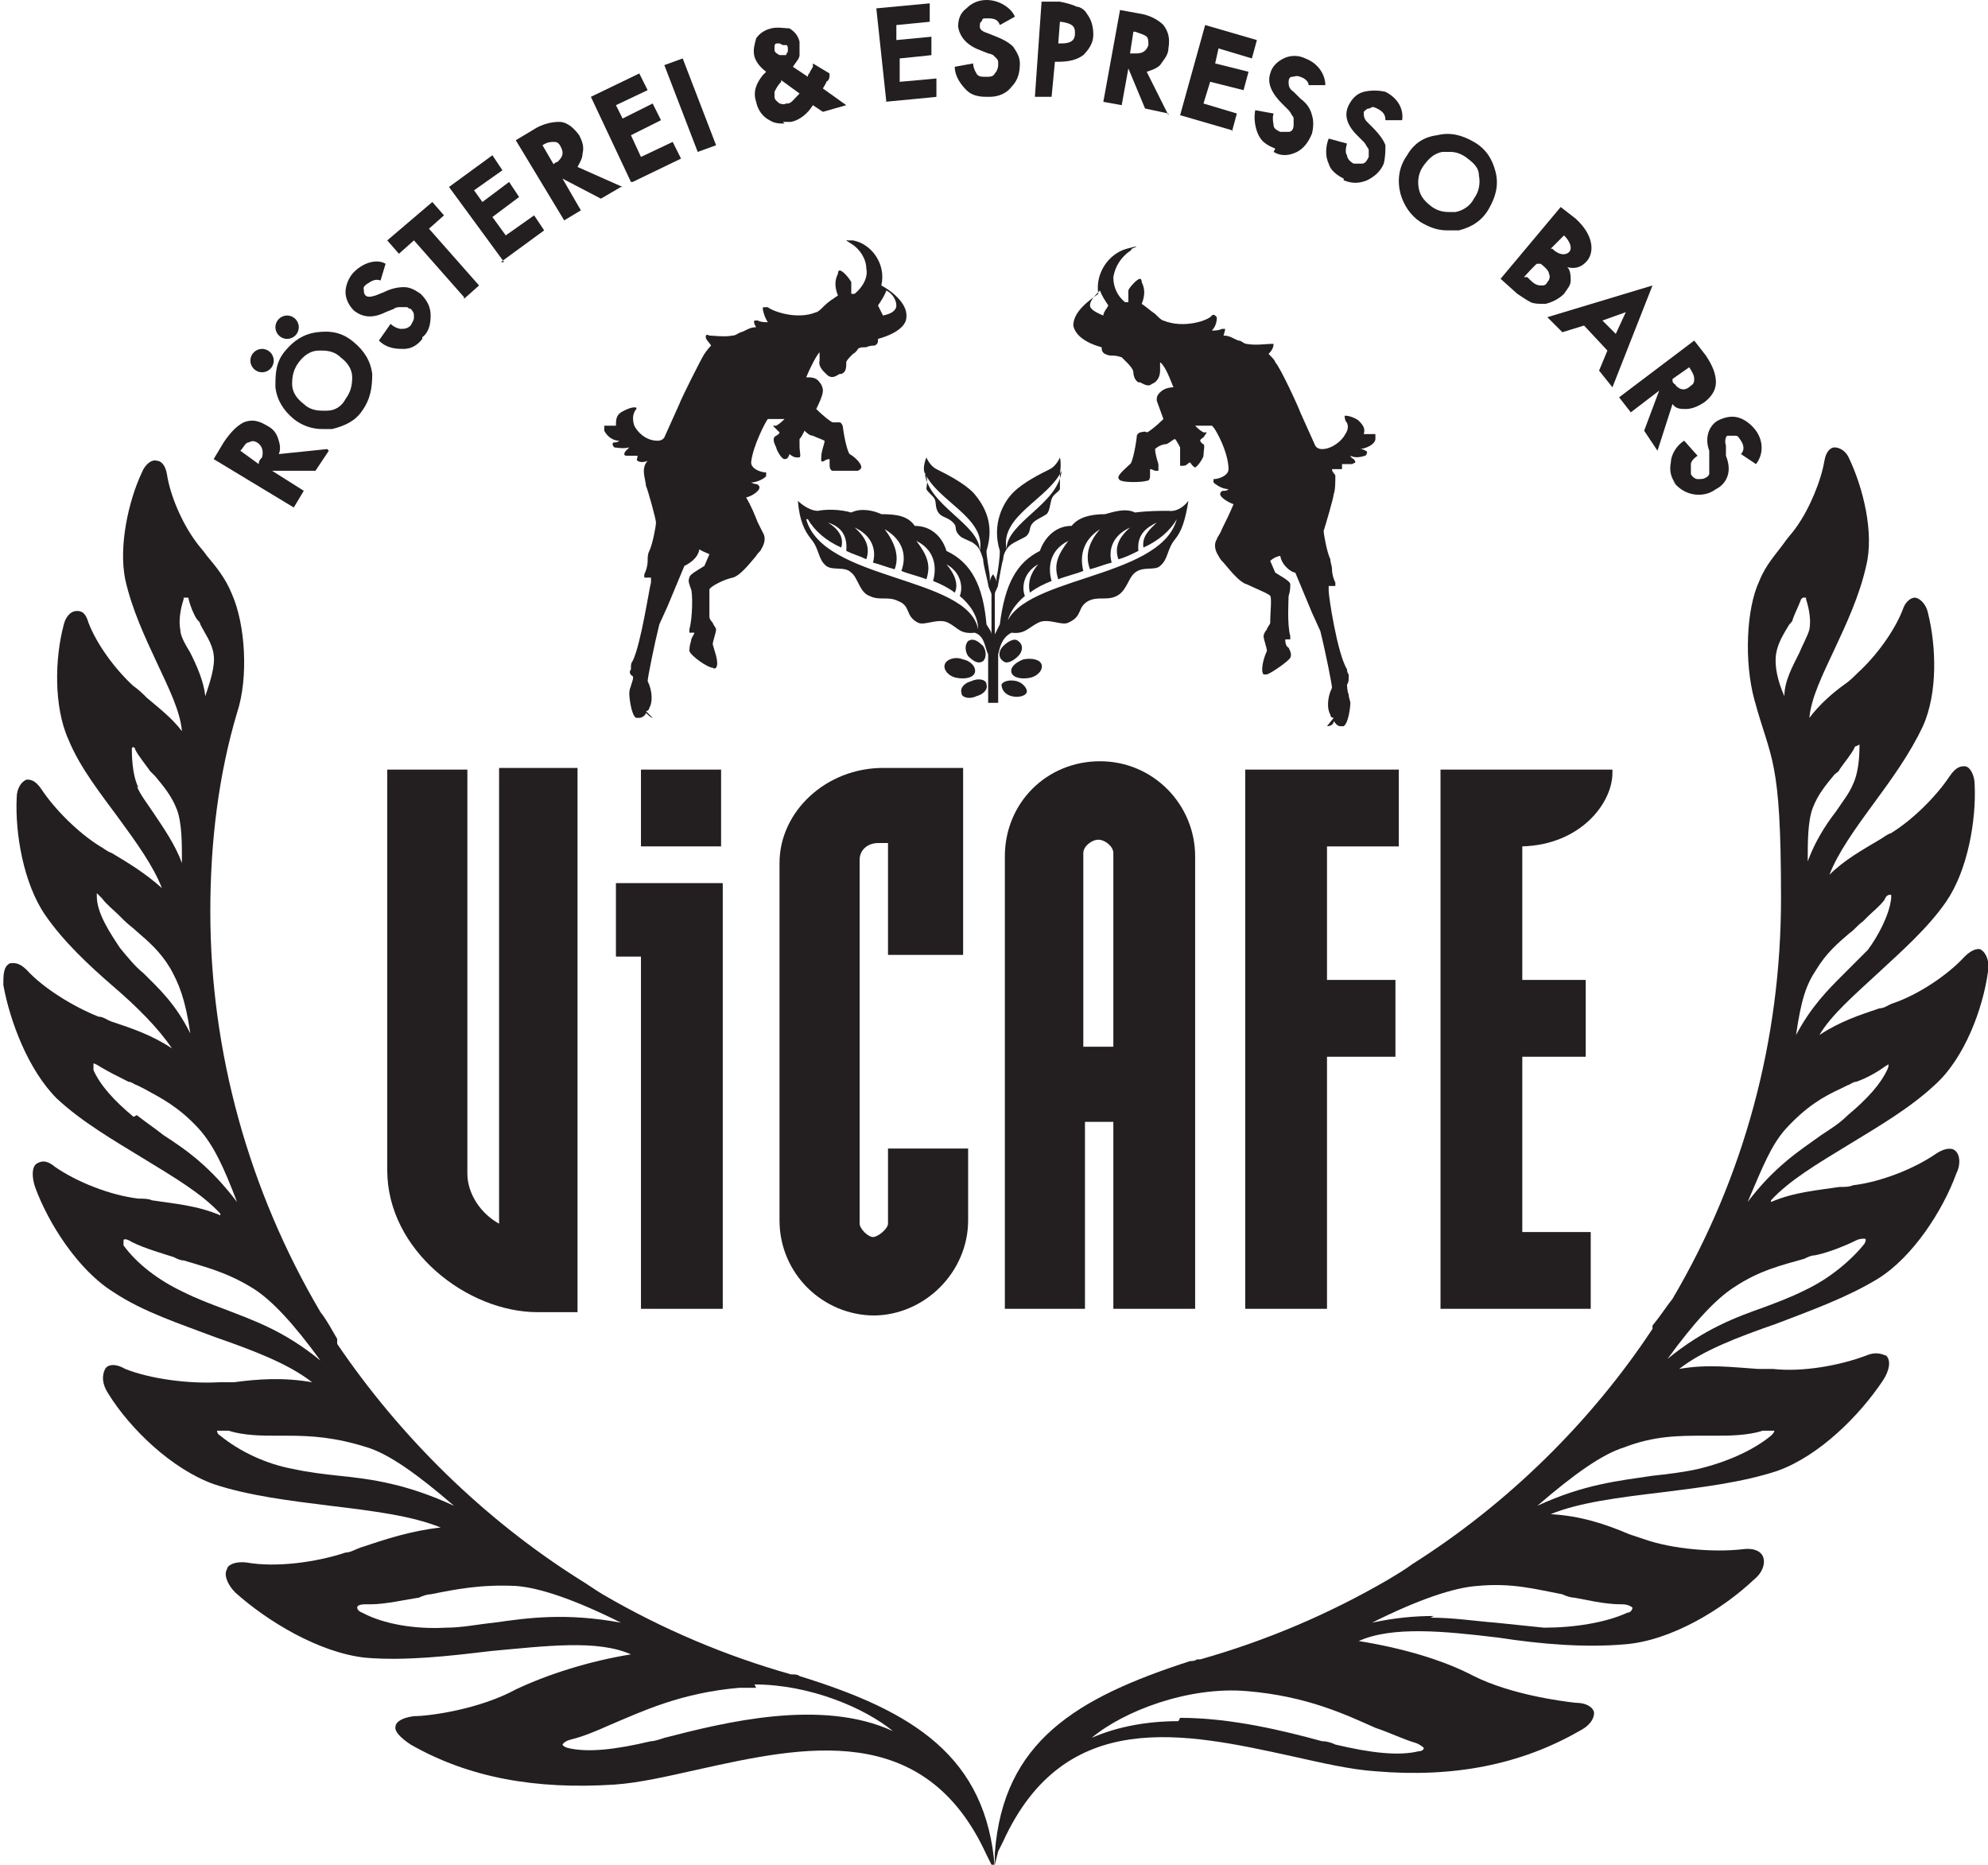 <?xml version="1.0" encoding="UTF-8"?>
<svg id="Layer_1" xmlns="http://www.w3.org/2000/svg" version="1.1" viewBox="0 0 119.1 111.7">
  <!-- Generator: Adobe Illustrator 29.8.2, SVG Export Plug-In . SVG Version: 2.1.1 Build 3)  -->
  <defs>
    <style>
      .st0 {
        fill: #231f20;
      }
    </style>
  </defs>
  <path class="st0" d="M39.1,43c-.1,0-.3-.2-.4-.3,0,.1-.2.3-.4.3,0,0-.1,0-.2,0-.3-.2-.4-1.3-.4-1.4,0-.1,0-.3.1-.5,0-.1.2-.5.1-.6-.2-.1-.2-.3-.1-.4,0,0,0-.1,0-.2,0,0,0-.2.1-.3.5-1,1-4.4,1.1-4.7,0-.1,0-.3,0-.3,0,0-.1,0-.2,0,0,0-.1,0-.2,0h0c0,0,0-.2,0-.2.1-.2.2-.5.2-.8,0-.2,0-.4.1-.6.2-.4.4-1.5.4-1.7,0-.2-.5-2-.6-2.2,0-.2-.2-.8-.1-1.1,0-.1.1-.3.2-.4,0,0,0,0,0,0-.2.1-.5.1-.6,0-.1,0,0-.2,0-.3-.2,0-.5,0-.6,0-.1,0-.2,0-.2-.1,0,0,0-.1.1-.2,0,0,.1-.1.2-.2-.4.1-.8,0-.9,0,0,0-.1-.1-.1-.2,0,0,0-.1.1-.1.1,0,.2,0,.3-.1-.5,0-.8-.4-.9-.6,0-.1,0-.3,0-.3,0,0,.1,0,.2,0,.2,0,.4,0,.5,0,0-.3,0-.6.3-.8,0,0,.5-.3.8-.3s0,.2,0,.3c-.1.2-.1.5,0,.8.2.4.7.9,1.4.9,0,0,0,0,0,0,.3,0,.4-.2.4-.2l.9-2c.1-.3,1.3-2.7,1.5-3,0,0,.2-.3.4-.5-.1-.2-.4-.4-.3-.6,0,0,0-.1.2,0,.2,0,.9.1,1.4,0,.2,0,.4-.2.5-.2.3-.1.5-.3.9-.3-.2-.3-.1-.4-.1-.4,0,0,.1,0,.2,0,.2.1.4.1.6.1-.2-.3-.3-.7-.3-.8,0-.1,0-.1.1-.1,0,0,.1,0,.2,0,.2.2,1.7.8,2.9.3.1,0,.3-.2.5-.4.2-.2.5-.4.8-.6-.2-.5-.2-.9,0-1.3,0,0,0-.2.1-.2,0,0,0,0,0,0,.2,0,.6.5.7.7,0,.1,0,.3,0,.4,0,.1,0,.3,0,.3,0,0,0,0,.2,0,.6-.5.8-1.1.7-1.5,0-.6-.4-1.2-.9-1.5s-.2-.2-.2-.2.1,0,.3,0c1.1.2,2,1.4,1.7,2.7.4.2,1.6,1,1.5,1.9,0,.5-.6,1-1.7,1.3,0,0,0,0,0,0,0,.2,0,.3-.2.4-.1,0-.3,0-.5.1-.2,0-.4,0-.5.1,0,0-.1.2-.3.3-.2.2-.4.4-.4.5h0c0,.3,0,.6-.3.7,0,0,0,0-.1,0-.2.1-.4.3-.7.1h0c-.2-.2-.6-.5-.5-.9,0-.2,0-.4,0-.5-.2.2-.6,1-.8,1.5.3,0,.6,0,.8.3.1.1.2.3.2.5,0,.3-.3.9-.4,1.1.4.4.9.8,1,.8.1,0,.3,0,.4,0,.1,0,.2.2.2.3.1.8.3,1.5.4,1.6.2.1.7.5.7.8,0,0,0,.1-.2.2-.3,0-1.2,0-1.5,0-.2,0-.2-.3-.2-.4,0-.2,0-.3,0-.3,0,0-.2,0-.3.1,0,0-.2.1-.2,0,0,0,0-.2,0-.2h0c0-.4.2-.8.2-1-.2-.1-.5-.2-.7-.3-.2,0-.4-.2-.5-.3-.1.2-.2.4-.3.5,0,0,0,.3,0,.4,0,.4.1.6,0,.7h0s-.1,0-.2,0c-.1,0-.3-.1-.4-.2-.1.3-.2.3-.3.3-.2,0-.5-.6-.5-.7-.2-.4-.2-.6,0-.7,0,0,0,0,0,0,0,0,.2-.1.2-.2,0,0-.1-.1-.2-.2l-.2-.2h.2c.2-.1.4-.3.5-.4,0,0-.1,0-.2,0-.2,0-.7,0-.8,0-.1.1-.9,1.6-1,2.6,0,.4.6.6.9.6h0s0,0,0,0c0,0,0,0,0,.2,0,.1-.5.4-.9.4,0,0,.2.1.3.1.1,0,.2.1.2.2,0,.2-.4.5-.8.6.3.5.5,1,.7,1.5.1.2.2.4.3.6.2.3.1.7-.1,1,0,.1-.2.2-.3.4-.5.6-1,1.2-1.4,1.3-.5.1-1.3.5-1.4.7,0,.1,0,1.1,0,1.4,0,0,0,.2,0,.2,0,.1,0,.2.2.4,0,.1.2.3.2.4,0,.2-.2.7-.2.9.1.4.4,1.1.2,1.4,0,0-.1.1-.2,0-.3,0-1.3-.7-1.4-1,0-.1,0-.3.1-.6,0-.2.2-.4.2-.5,0,0,0,0,0,0-.1,0-.2,0-.3,0,0,0,0-.1,0-.2.2-.7.2-2.2.1-2.4-.1-.3-.2-.5-.1-.7,0-.2.6-.5.9-.7l.3-.7c-.2-.1-.5-.2-.6-.3-.1.6-.7.9-.9,1l-1,2.4-.5,1.1c-.3,1.2-.7,3.2-.7,3.4.3.6.3,1.3.1,1.6,0,.1-.1.2-.2.2,0,0,0,0,0,0ZM48.2,27.5h0ZM52.6,18.3c.1.2.2.4.3.6.5-.1.8-.3.8-.6,0-.3-.2-.7-.6-.9-.1.3-.3.6-.5.9Z"/>
  <path class="st0" d="M79.9,43c0,0-.2,0-.2-.2-.2-.3-.2-1,.1-1.6,0-.2-.4-2.2-.7-3.4l-.5-1.1-1-2.4c-.2,0-.8-.4-.9-1-.1,0-.4.1-.6.3l.3.7c.3.2.9.5.9.7,0,.2,0,.4-.1.7,0,.2-.1,1.7.1,2.4,0,.1,0,.2,0,.2,0,0-.2,0-.3,0,0,0,0,0,0,0,0,.1,0,.4.2.5.1.2.2.4.1.6-.1.2-1.1.9-1.4,1-.1,0-.2,0-.2,0-.2-.2,0-1,.2-1.4,0-.2-.2-.7-.2-.9,0-.1.1-.3.2-.4,0-.1.2-.3.2-.4,0,0,0-.1,0-.2,0-.3.1-1.3,0-1.4,0-.1-1-.5-1.4-.7-.4-.1-.9-.7-1.4-1.3-.1-.1-.2-.2-.3-.4-.2-.3-.3-.7-.1-1,0-.1.2-.3.3-.6.2-.4.5-1,.7-1.5-.3-.1-.8-.4-.8-.6,0,0,0-.2.2-.2.1,0,.2,0,.3-.1-.4,0-.8-.3-.9-.4,0,0,0-.1,0-.2h0c0,0,0,0,0,0,.3,0,.9-.2.9-.6,0-1-.8-2.5-1-2.6,0,0-.5,0-.8,0,0,0-.1,0-.2,0,.1.1.3.3.5.4h.2c0,0-.2.3-.2.3,0,0-.2.1-.2.2,0,0,.1.2.2.2,0,0,0,0,0,0,.1.1,0,.4,0,.7,0,.1-.3.6-.5.7,0,0-.1,0-.3-.3-.1,0-.2.2-.4.2,0,0-.1,0-.2,0h0c0-.1,0-.3,0-.7,0-.2,0-.4,0-.4,0,0-.2-.4-.3-.5-.1,0-.3.2-.5.3-.2,0-.5.1-.7.3,0,.2.1.6.2.9h0c0,.2,0,.3,0,.4,0,0-.2,0-.2,0,0,0-.2-.1-.3-.1,0,0,0,0,0,.3,0,.2,0,.4-.2.4-.3.1-1.3.1-1.5,0-.1,0-.2-.1-.2-.2,0-.2.5-.6.7-.8.1,0,.3-.8.4-1.6,0-.1,0-.2.2-.3.1,0,.3-.1.4,0,.1,0,.6-.4,1-.8-.1-.3-.3-.8-.4-1.1,0-.2,0-.3.2-.5.2-.2.5-.3.8-.3-.2-.5-.5-1.3-.8-1.5,0,.1,0,.3,0,.5,0,.4-.2.7-.5.8h0c-.2.2-.5,0-.7-.1,0,0,0,0-.1,0-.2-.1-.3-.4-.3-.6h0c0-.2-.3-.5-.4-.6-.1-.1-.2-.2-.3-.3,0,0-.3-.1-.5-.1-.2,0-.3,0-.5-.1-.2-.1-.2-.3-.2-.4,0,0,0,0,0,0-1.1-.3-1.6-.8-1.7-1.3,0-.9,1.1-1.6,1.5-1.9-.2-1.2.6-2.4,1.7-2.7s.3,0,.3,0,0,.1-.2.2c-.5.4-.8.9-.9,1.5,0,.4.1,1,.7,1.5.2,0,.2,0,.2,0,0,0,0-.2,0-.3,0-.1,0-.3,0-.4,0-.1.5-.7.7-.7s0,0,0,0c0,0,.1,0,.1.2.2.4.2.8,0,1.3.3.2.5.4.8.6.2.2.4.4.5.4,1.2.5,2.7,0,2.9-.3,0,0,.1-.1.2,0,0,0,0,0,.1.1,0,.1,0,.5-.3.8.2,0,.4,0,.6-.1.1,0,.2,0,.2,0,0,0,0,.1-.1.4.4,0,.6.2.9.3.2,0,.3.2.5.2.5.1,1.2,0,1.4,0,.1,0,.2,0,.2,0,0,.2-.1.4-.3.6.2.2.4.4.4.5.3.3,1.4,2.7,1.5,3l.9,2s.1.2.4.2,0,0,0,0c.6,0,1.2-.5,1.4-.9.2-.3.2-.6,0-.8,0-.1-.1-.3,0-.3.3,0,.7.2.8.3.3.3.4.5.3.8.1,0,.3,0,.5,0,0,0,.2,0,.2,0,0,0,0,.2,0,.3,0,.2-.3.5-.9.6,0,0,.2,0,.3.1,0,0,.1,0,.1.1,0,0,0,.1-.1.2-.1,0-.5.2-.9,0,0,0,0,.1.2.2,0,0,.1.1.1.2,0,0,0,0-.2.1-.1,0-.3,0-.6,0,0,0,0,.2,0,.3-.1,0-.4,0-.6,0,0,0,0,0,0,0,0,.2.2.3.2.4,0,.3,0,.9-.1,1.1,0,.2-.5,1.9-.6,2.2,0,.2.2,1.3.4,1.7,0,.2.1.4.1.6,0,.3.1.6.2.8h0c0,0,0,.2,0,.2,0,0-.1,0-.2,0,0,0-.1,0-.2,0,0,0,0,.2,0,.3,0,.3.5,3.7,1.1,4.7,0,0,0,.2.1.3,0,0,0,.1,0,.2,0,.1,0,.3-.1.4,0,0,0,.4.1.6,0,.2.1.4.1.5,0,.2-.1,1.2-.4,1.4,0,0-.1,0-.2,0-.2,0-.3-.2-.4-.3,0,.2-.2.3-.4.3s0,0,0,0ZM70.9,27.5h0ZM65.9,17.4c-.3.3-.6.6-.6.9,0,.2.3.4.8.6,0-.2.2-.4.3-.6-.2-.3-.4-.6-.5-.9Z"/>
  <g>
    <path class="st0" d="M34.6,78.6h-2.4c-4.2,0-9-3.7-9-8.5v-24h4.8v24.2c0,1.2.8,2.4,1.9,3v-27.3h4.7v32.5Z"/>
    <path class="st0" d="M43.2,78.4h-4.8v-21.1h-1.5v-4.4h6.4v25.5ZM43.2,50.7h-4.8v-4.6h4.8v4.6Z"/>
    <path class="st0" d="M52.4,78.8c-3.1,0-5.7-2.5-5.7-5.7v-21.4c0-3.1,2.8-5.7,6.2-5.7h4.8v11.2h-4.5v-6.7h-.6c-.6,0-1.1.4-1.1,1v21.8c0,.3.5.8.8.8s.9-.5.9-.8v-4.5h4.8v4.3c0,3.1-2.6,5.7-5.7,5.7Z"/>
    <path class="st0" d="M71.5,78.4h-4.8v-11.2h-1.7v11.2h-4.8v-27.1c0-3.2,2.5-5.7,5.7-5.7s5.7,2.6,5.7,5.7v27.1ZM64.9,62.7h1.8v-11.6c0-.4-.5-.8-.9-.8s-.9.4-.9.8v11.6Z"/>
    <path class="st0" d="M79.4,78.4h-4.8v-32.3h9.2v4.6h-4.3v8h4.1v4.6h-4.1v15.1Z"/>
    <path class="st0" d="M95.3,78.4h-9v-32.3h10.3v.2c0,1.8-1.9,4.3-5.4,4.4v8h3.8v4.6h-3.8v10.5h4.1v4.6Z"/>
  </g>
  <g>
    <path class="st0" d="M59.4,111.7l-.3-.6c-3.7-8.1-11-6.5-17.3-5.1-1.8.4-3.5.8-5,.9-4.7.3-8.7-.4-12.2-2.4-.6-.4-1-.8-.9-1.1,0-.2.3-.5,1.1-.6.9,0,3.9-.4,6.1-1.6,1.9-.9,4.4-1.7,6.9-2.1-2-.9-5.1-.5-8.4-.2-2.5.3-5.1.6-7.5.4-2.8-.3-5.9-2.2-7.8-3.9-.5-.5-.7-1.1-.5-1.4,0-.2.4-.5,1.2-.4,1.7.3,4.1,0,5.9-.6.3,0,.6-.2.9-.3,1.5-.5,3-1,4.8-1.2-1.7-.7-4.1-1-6.6-1.3-2.4-.3-4.9-.6-7-1.3-2.5-.9-5-3.3-6.3-5.4-.4-.6-.4-1.1-.2-1.5.1-.2.5-.4,1.2,0,1.5.6,3.8.9,5.6.8.3,0,.6,0,.9,0,1.5-.2,3-.3,4.7,0-1.4-1.1-3.5-1.9-5.8-2.7-2.1-.8-4.3-1.5-6.1-2.7-2.1-1.3-3.9-4.1-4.7-6.3-.2-.6-.2-1.2.1-1.4.2-.1.5-.3,1.1.2,1.3.9,3.3,1.7,5,1.9.3,0,.6,0,.8.1,1.3.2,2.7.3,4.1.9,0,0,0,0,0-.1-1.1-1.2-2.8-2.2-4.6-3.3-1.8-1.1-3.7-2.2-5.2-3.6-1.7-1.7-2.8-4.6-3.2-6.8,0-.6,0-1.1.4-1.3.2,0,.5-.1,1,.4,1,1.1,2.8,2.2,4.3,2.8.3,0,.5.2.8.3,1.2.4,2.4.8,3.6,1.6,0,0,0,0,0,0-.8-1.2-2.1-2.5-3.5-3.7-1.5-1.3-3-2.7-4.1-4.3-1.3-1.9-1.8-4.9-1.7-7,0-.6.3-1,.6-1.1.2,0,.5,0,.9.6.8,1.2,2.2,2.6,3.5,3.4.2.1.4.3.7.4,1,.6,2,1.2,3,2.1h0c-.5-1.3-1.5-2.7-2.6-4.2-1.1-1.5-2.3-3-3-4.7-.9-2-.8-4.9-.3-6.8.1-.5.4-.9.8-.9.2,0,.5,0,.7.7.5,1.3,1.6,2.8,2.7,3.8.3.2.6.5.8.7.7.6,1.5,1.2,2.1,2-.1-1.2-.8-2.6-1.5-4.1-.7-1.5-1.5-3.2-1.9-5-.4-2,.2-4.7,1-6.4.2-.5.6-.8.9-.7.2,0,.5.2.6.8.2,1.3.9,2.9,1.7,4,.2.3.5.6.7.9.5.6,1.1,1.3,1.5,2.3.8,1.8,1,5,.3,7.1-1.1,3.7-1.6,7.7-1.6,11.9,0,8.4,2.3,16.7,6.6,24,.4.5.7,1.1,1,1.6v.3c3.8,5.6,8.8,10.5,14.5,14.1.5.3.9.6,1.4.9,3.6,2.1,7.4,3.7,11.3,4.8h.1s0,0,0,0h0c.1,0,.3,0,.4.1h0c6.8,2.1,11.2,4.8,11.7,11.5v.7ZM45.3,101.1c-.3,0-.7,0-1,0-3.5.3-5.8,1.4-7.7,2.2-.9.4-1.6.7-2.4.9-.4.1-.5.3-.5.3,0,0,0,.1.3.2,1.2.3,2.9.1,5-.4.2,0,.5-.1.8-.2,3.5-.9,9.4-2.4,13.7-.4-1.7-1.4-5-2.8-8.3-2.8ZM21.9,96.1c-.4,0-.5.1-.5.2,0,0,0,.2.3.3,1.3.7,3.2,1,5,.9h0c1,0,1.9-.2,2.9-.3,2.1-.3,4.3-.6,7.6,0-2.8-1.4-4.9-2.1-6.3-2.2-2.1-.1-3.6.2-5.1.5-.2,0-.5.1-.7.2-.7.1-2,.4-2.9.4,0,0,0,0,0,0ZM13.2,85.7c-.1,0-.2,0-.2,0,0,0,0,.2.2.3,1.1.9,2.7,1.7,4.4,2h0c.9.2,1.8.3,2.7.4,2,.2,4.1.5,6.9,1.8-2.2-1.9-3.9-3.1-5.2-3.5-1.9-.6-3.3-.7-4.8-.7-.2,0-.5,0-.7,0-.7,0-1.9,0-2.8-.3-.1,0-.3,0-.3,0ZM11,77.4c.8.4,1.6.7,2.4,1,1.8.7,3.6,1.3,5.8,3.1-1.6-2.2-2.9-3.6-4-4.3-1.6-1-2.9-1.3-4.2-1.7-.2,0-.4-.1-.6-.2-.6-.2-1.7-.5-2.5-.9-.3-.2-.5-.2-.5-.1,0,0,0,.1,0,.3.8,1.1,2.1,2.1,3.6,2.8ZM8.2,66.8c.5.4,1.1.8,1.6,1.2,1.4.9,2.8,1.9,4.4,4-.8-2.1-1.4-3.4-2.3-4.4-1.2-1.3-2.2-1.8-3.3-2.4l-.4-.2c-.1,0-.3-.2-.5-.2-.6-.3-1.2-.6-1.7-.9-.3-.2-.4-.2-.4-.2,0,0,0,.1,0,.4.4.9,1.2,1.8,2.4,2.8h0ZM7.2,56.8c.5.6.9,1.1,1.4,1.5.9.9,1.9,1.8,2.8,3.6-.3-2.1-.7-3-1.2-3.9-.6-1-1.3-1.6-2-2.2-.2-.2-.5-.4-.8-.7,0,0-.2-.2-.3-.3-.3-.3-.7-.6-1-1-.2-.2-.3-.3-.3-.3,0,0,0,0,0,.2,0,1,.8,2.2,1.4,3.1h0ZM8.2,47.1c.2.5.6,1,1,1.6.6.9,1.3,1.9,1.7,3,0-1.2,0-2.4-.3-3.2-.3-.8-.8-1.4-1.3-2-.1-.1-.2-.2-.3-.3-.2-.3-.7-.9-.9-1.3,0-.1-.1-.2-.2-.1,0,0,0,0,0,.1,0,.8.1,1.7.4,2.3ZM11,35.8s0,0,0,.1c-.2.6-.3,1.3-.2,1.8h0c0,.4.3.9.6,1.4.4.8.8,1.7.9,2.6.3-.9.6-1.8.5-2.5-.1-.7-.5-1.2-.8-1.8,0-.1-.1-.2-.2-.3-.2-.3-.4-.8-.5-1.2,0-.1,0-.1-.1-.1h0Z"/>
    <path class="st0" d="M59.6,111.7v-.7c.5-6.7,4.9-9.3,11.7-11.5.1,0,.3,0,.4-.1h.2c3.9-1.1,7.7-2.7,11.3-4.8.5-.3,1-.6,1.4-.9,5.7-3.6,10.7-8.5,14.4-14.1v-.2c.5-.6.8-1.1,1.2-1.6,4.3-7.3,6.5-15.5,6.5-24s-.6-8.2-1.6-11.9c-.6-2.2-.5-5.4.3-7.1.4-1,1-1.6,1.5-2.3.2-.3.5-.6.7-.9.8-1.1,1.5-2.8,1.7-4,.1-.6.4-.8.6-.8.3,0,.7.2.9.7.8,1.7,1.5,4.4,1,6.4-.4,1.8-1.2,3.5-1.9,5-.7,1.5-1.4,2.9-1.5,4.1.6-.8,1.4-1.5,2.1-2,.3-.2.6-.5.8-.7,1.1-1,2.2-2.5,2.7-3.8.2-.6.6-.7.7-.7.3,0,.7.4.8.9.5,2,.6,4.8-.3,6.8-.8,1.7-1.9,3.2-3,4.7-1.1,1.5-2.1,2.9-2.6,4.2h0c.9-.9,2-1.5,3-2.1.2-.1.4-.3.7-.4,1.3-.8,2.7-2.2,3.5-3.4.4-.6.7-.6.9-.6.3,0,.6.5.6,1.1.1,2.1-.4,5.1-1.7,7-1.1,1.6-2.7,3-4.1,4.3-1.4,1.3-2.8,2.5-3.5,3.7,0,0,0,0,0,0,1.2-.8,2.4-1.2,3.6-1.6.3,0,.5-.2.8-.3,1.5-.5,3.3-1.7,4.3-2.8.5-.5.9-.5,1-.4.3.2.5.7.4,1.3-.3,2.2-1.4,5.2-3.2,6.8-1.5,1.4-3.4,2.5-5.2,3.6s-3.5,2.1-4.6,3.3c0,0,0,0,0,.1,1.4-.6,2.8-.7,4.1-.9.3,0,.6,0,.8-.1,1.7-.2,3.7-1,5-1.9.6-.4,1-.3,1.1-.2.3.2.4.8.1,1.4-.8,2.2-2.6,5-4.7,6.3-1.8,1.1-4,1.9-6.1,2.7-2.3.8-4.4,1.6-5.8,2.7,1.7-.3,3.2-.1,4.7,0,.3,0,.6,0,.9,0,1.8.2,4-.2,5.6-.8.7-.3,1.1,0,1.2,0,.3.3.2.9-.2,1.5-1.4,2.1-3.8,4.5-6.3,5.4-2.1.7-4.6,1-7,1.3-2.5.3-4.9.6-6.6,1.3,1.8.1,3.3.6,4.7,1.2.3.1.6.2.9.3,1.7.6,4.2.8,5.9.6.8-.1,1.1.2,1.2.4.2.4,0,1-.5,1.4-1.9,1.8-5,3.7-7.8,3.9-2.3.2-4.9,0-7.5-.4-3.3-.4-6.4-.7-8.4.2,2.5.4,5,1.1,6.9,2.1,2.2,1.1,5.2,1.5,6.1,1.6.8,0,1.1.4,1.1.6,0,.4-.3.8-.9,1.1-3.5,2-7.5,2.8-12.2,2.4-1.5-.1-3.2-.5-5-.9-6.4-1.4-13.6-3-17.3,5.1l-.3.6ZM70.7,102.9c3.1,0,6.3.8,8.5,1.4.3,0,.6.1.8.2,2.1.5,3.8.7,5,.4.2,0,.3-.1.3-.2,0,0-.2-.2-.5-.3-.7-.2-1.5-.6-2.4-.9-1.8-.8-4.1-1.9-7.7-2.2-3.5-.3-7.4,1.2-9.3,2.8,1.6-.7,3.4-1,5.2-1ZM85.7,96.9c1.4,0,2.6.2,3.9.3,1,.1,1.9.2,2.9.3,1.8,0,3.7-.3,5-.9.2,0,.3-.2.3-.3,0,0-.2-.2-.6-.2,0,0,0,0-.1,0-1,0-2.2-.3-2.8-.4-.2,0-.5-.1-.7-.2-1.6-.3-3-.7-5.1-.5-1.4.1-3.5.8-6.3,2.2,1.4-.3,2.6-.4,3.7-.4ZM105.9,85.7c0,0-.2,0-.3,0-.9.3-2.1.3-2.8.3-.2,0-.5,0-.7,0-1.5,0-3,0-4.8.7-1.3.4-3,1.6-5.2,3.5,2.8-1.3,4.9-1.5,6.9-1.8.9-.1,1.8-.2,2.7-.4,1.7-.4,3.3-1.1,4.4-2,.1-.1.2-.2.2-.3,0,0,0,0-.2,0ZM111.6,74.2c0,0-.2,0-.4.1-.8.4-1.9.8-2.5.9-.2,0-.4.1-.6.2-1.4.4-2.7.7-4.2,1.7-1.1.7-2.4,2.1-4,4.3,2.2-1.8,4.1-2.5,5.8-3.1.8-.3,1.6-.6,2.4-1,1.5-.7,2.8-1.8,3.6-2.8.1-.2.1-.3,0-.3,0,0,0,0,0,0ZM113.3,63.7s-.1,0-.4.2c-.4.3-1.1.7-1.7.9-.2,0-.4.2-.5.2l-.4.2c-1.1.5-2.1,1.1-3.3,2.4-.9,1-1.4,2.3-2.3,4.4,1.6-2.1,3-3,4.4-4,.6-.4,1.1-.7,1.6-1.2,1.2-1,2-1.9,2.4-2.8.1-.3,0-.4,0-.4h0s0,0,0,0ZM113.2,53.6s-.2,0-.3.3c-.3.4-.7.7-1,1-.1.1-.2.2-.3.3-.3.2-.5.5-.8.7-.7.6-1.4,1.2-2,2.2-.6.9-.9,1.8-1.2,3.9.9-1.7,1.9-2.7,2.8-3.6.5-.5,1-1,1.5-1.5.6-.8,1.3-2.1,1.4-3.1,0-.1,0-.2,0-.2,0,0,0,0,0,0ZM111.2,44.7s-.1,0-.1.1c-.2.4-.7,1-.9,1.3,0,.1-.2.2-.3.3-.5.6-1,1.2-1.3,2-.3.8-.3,2-.3,3.2.4-1.1,1-2.1,1.7-3,.4-.6.8-1.1,1-1.6.3-.6.4-1.5.4-2.3,0,0,0-.1,0-.1,0,0,0,0,0,0ZM108,35.8h0s0,0-.1.1c-.1.3-.4.9-.5,1.2,0,.1-.1.2-.2.3-.3.5-.7,1.1-.8,1.8-.1.7.1,1.6.5,2.5,0-.9.5-1.8.9-2.6.2-.5.5-1,.6-1.4.1-.5,0-1.2-.2-1.8,0,0,0-.1,0-.1Z"/>
  </g>
  <g>
    <path class="st0" d="M58.4,40.3c.1-.3-.2-.7-.7-.8-.5-.2-1,0-1.1.3-.1.3.2.7.7.8s1,0,1.1-.3Z"/>
    <path class="st0" d="M58.2,40.8c-.4.1-.7.4-.6.7,0,.3.5.4.9.2.4-.1.7-.4.6-.7,0-.3-.5-.4-.9-.2Z"/>
    <path class="st0" d="M58.9,39.6c.2-.2.2-.6,0-.9-.3-.3-.6-.5-.9-.3-.2.2-.2.6,0,.9.3.3.6.5.9.3Z"/>
    <path class="st0" d="M70,30.6c-.5,0-1.2,0-2,.1-.6-.3-1.4,0-1.8.1-.9,0-1.6.2-2,.7-1.1,0-1.7.9-1.9,1.5-1.4.7-2.1,2-2.4,4.4-.1.2-.2.4-.3.6,0-.5,0-1,0-1.3,0-.4,0-.7,0-1.1,0-.2.2-.4.2-.6.1-.5.2-1.2.3-1.5,0-.3.2-.7.5-.9.3-.2.8-.4.9-.5.3-.3.1-.5.4-.8.2-.2.5-.3.8-.5.2-.2.2-.6.3-.9.1-.3.4-.4.5-.6,0-.2,0-.5,0-.8,0-.3.1-.6,0-1.1,0,0-.2.5-.6.7-.6.3-1.6.8-2.2,1.4s-1.3,1.9-.8,3.5c0,.4-.1,1.2-.2,1.6,0,0,0,.2,0,.3,0-.2-.1-.3-.2-.5,0,0,0,0,0,0,0,0,0,0,0,0,0,0,0,0,0,0,0,0,0,0,0,0-.1.1-.2.3-.2.5,0,0,0-.2,0-.3,0-.3-.2-1.2-.2-1.6.5-1.6-.1-2.7-.8-3.5-.6-.6-1.6-1.1-2.2-1.4-.4-.2-.6-.7-.6-.7-.2.5-.2.9,0,1.1.1.4,0,.6,0,.8.1.2.4.4.5.6.1.2,0,.6.3.9.2.2.5.2.8.5.3.3,0,.4.4.8.2.2.7.3.9.5.3.2.4.6.5.9,0,.3.2,1,.3,1.5,0,.2.2.5.2.6,0,.3,0,.7,0,1.1s0,.7,0,1.3c0-.2-.2-.4-.3-.6-.2-2.3-.9-3.7-2.4-4.4-.2-.7-.8-1.5-1.9-1.5-.4-.6-1.1-.7-2-.7-.4-.2-1.2-.4-1.8-.1-.7-.2-1.5-.2-2-.1-.6,0-1.2-.6-1.2-.6.1,1.2.4,1.8.8,2.3.5.6.4,1.2.9,1.6.4.3,1.1,0,1.5.4.4.3.5,1.2,1.1,1.4.6.3,1.1,0,1.7.3.8.3.4.9,1.2,1.3.4.2,1.2-.3,1.8,0,.6.3.7.7,1.6.6.6.2.6.9.8,1.3,0,1.1,0,2.5,0,2.9,0,0,.2,0,.3,0,0,0,.2,0,.3,0,0-.4,0-1.8,0-2.9.1-.4.2-1,.8-1.3.8.1,1-.3,1.6-.6s1.4.2,1.8,0c.9-.4.5-.9,1.2-1.3.6-.3,1.1,0,1.7-.3.6-.3.7-1.1,1.1-1.4.5-.4,1.2-.1,1.5-.4.5-.4.4-1,.9-1.6.4-.5.6-1.1.8-2.3,0,0-.5.7-1.2.6ZM63.6,28.2c-.2,2-3.3,3.1-3.3,4.7-.4-2,2.5-3,3.3-4.7ZM58.7,33c0-1.6-3.1-2.7-3.3-4.7.7,1.7,3.7,2.7,3.3,4.7ZM48.4,31.1c.4.7,1.1,1.3,2,1.7.2-.7-.3-1.2-.8-1.5.6.2,1.2.6,1.1,1.7.4.2.8.3,1.2.5.2-.6.1-1.2-.7-1.9,1.1.5,1.3,1.4,1.1,2.1.4.1.9.3,1.3.4.3-.8,0-1.6-.6-2.4,1.2.7,1.3,1.7,1,2.5.5.2,1,.3,1.5.5.3-.9,0-1.5-.6-2.3,1.2.6,1.2,1.7,1,2.4.5.2.9.4,1.3.7.2-.4.1-1-.5-1.7.9.5,1,1.4.8,1.9.6.5,1.1,1.2,1.1,2-.6-3.2-9.3-2.9-10.3-6.6ZM60.3,37.7c0-.8.5-1.5,1.1-2-.2-.5-.1-1.4.8-1.9-.6.7-.6,1.3-.5,1.7.4-.3.8-.5,1.3-.7-.2-.7-.2-1.8,1-2.4-.6.8-.9,1.4-.6,2.3.5-.2,1-.3,1.5-.5-.2-.8-.1-1.8,1-2.5-.7.8-.9,1.6-.6,2.4.4-.1.9-.3,1.3-.4-.2-.7,0-1.6,1.1-2.1-.8.7-.9,1.3-.7,1.9.4-.1.8-.3,1.2-.5-.1-1,.5-1.4,1.1-1.7-.4.4-.9.8-.8,1.5.9-.4,1.6-1,2-1.7-1,3.7-9.8,3.4-10.3,6.6Z"/>
    <path class="st0" d="M61.3,39.5c-.5.2-.8.5-.7.8.1.3.6.4,1.1.3s.8-.5.7-.8c-.1-.3-.6-.4-1.1-.3Z"/>
    <path class="st0" d="M60.9,40.8c-.4-.1-.8,0-.9.2,0,.3.2.6.6.7.4.1.8,0,.9-.2s-.2-.6-.6-.7Z"/>
    <path class="st0" d="M61,39.3c.3-.3.3-.7,0-.9-.2-.2-.6,0-.9.3s-.3.7,0,.9c.2.2.6,0,.9-.3Z"/>
  </g>
  <g>
    <path class="st0" d="M19.3,25.7c-.6,0-1.2-.2-1.7-.6-.6-.5-1-1.1-1.1-1.9,0-.8,0-1.5.6-2.2.5-.6,1.1-1,1.9-1.1.8-.1,1.5,0,2.2.6.6.5,1,1.1,1.1,1.9,0,.8-.1,1.5-.6,2.2-.4.6-1,.9-1.8,1.1-.2,0-.4,0-.6,0ZM19.3,21c0,0-.2,0-.2,0-.5,0-.9.3-1.2.7-.3.4-.4.8-.4,1.3,0,.5.3.9.7,1.2.3.3.7.4,1.1.4h0c0,0,.2,0,.3,0,.5,0,.9-.3,1.1-.7.3-.4.4-.8.4-1.3,0-.5-.3-.9-.7-1.2-.3-.3-.7-.4-1.1-.4Z"/>
    <path class="st0" d="M27.8,17.8l-3-3.4-.9.8-.7-.8,2.7-2.3.7.8-.9.8,3,3.4-.9.8Z"/>
    <path class="st0" d="M41.8,9.1l-2-5.2,1.1-.4,2,5.2-1.1.4Z"/>
    <path class="st0" d="M47,7.4c-.3,0-.6,0-.9-.2-.4-.2-.7-.6-.8-1.1-.2-.6,0-1.1.4-1.6l.2-.2c-.4-.3-.6-.6-.7-.9-.1-.4,0-.7.1-1.1.2-.3.5-.5.9-.6.4-.1.8,0,1.1,0,.3.2.5.4.6.8,0,.3,0,.5,0,.8,0,.2-.2.4-.4.7l.9.6c0,0,0-.2.1-.2,0-.1.1-.2.2-.4v-.2c0,0,1,.6,1,.6h0c0,.2,0,.4-.2.5,0,.1-.1.2-.2.4l1.4,1-1.4.4-.6-.4c-.3.5-.8.9-1.3,1-.2,0-.3,0-.5,0ZM46.8,4.9c-.2.2-.3.4-.4.6,0,.1,0,.2,0,.3,0,.2.2.3.3.4.1,0,.2.1.4,0h0s0,0,.1,0c.2,0,.4-.3.7-.6l-1.1-.8ZM46.7,2.6s0,0-.1,0c-.1,0-.2,0-.2.2,0,0,0,.1,0,.2,0,.1.1.2.3.3h.2c0,0,.1,0,.2,0,0,0,0-.1.1-.2,0,0,0-.2,0-.2,0,0,0-.2-.1-.2,0,0,0,0-.2,0Z"/>
    <path class="st0" d="M53.1,6.1l-.6-5.6,3.2-.3v1.1c.1,0-2,.2-2,.2v.9c0,0,2.1-.2,2.1-.2v1.1c.1,0-1.9.2-1.9.2v1.4c.1,0,2.2-.2,2.2-.2v1.1c.1,0-3.1.3-3.1.3Z"/>
    <path class="st0" d="M30.2,15.7l-3.3-4.5,2.6-1.9.6.9-1.7,1.2.5.7,1.6-1.2.6.9-1.6,1.2.8,1.1,1.7-1.2.6.9-2.6,1.9Z"/>
    <path class="st0" d="M37.8,10.9l-2.4-5.1,2.9-1.4.5,1-1.9.9.4.8,1.8-.9.5,1-1.8.9.6,1.3,1.9-.9.5,1-2.9,1.4Z"/>
    <path class="st0" d="M59.1,5.8c-.5,0-.9-.1-1.2-.4-.3-.3-.7-.8-.7-1.4l1.1-.2c0,.3.2.6.2.6.1.2.3.2.6.2.2,0,.4,0,.5-.2.1-.1.2-.3.2-.5,0,0,0-.2,0-.2,0,0,0-.1-.1-.2,0,0-.1-.1-.2-.2,0,0-.2-.1-.3-.1l-.5-.2c-.8-.3-1.2-.8-1.3-1.4,0-.4.1-.8.5-1.1.3-.3.7-.5,1.2-.5h0c.8,0,1.5.5,1.7,1l-.9.5c-.1-.3-.3-.4-.7-.4s-.3,0-.4.2c-.1,0-.1.2-.1.3,0,.2.2.3.5.4l.5.2c.5.2.8.4,1,.6.2.3.4.6.4,1,0,.5-.1,1-.5,1.4-.3.4-.8.6-1.3.6h0Z"/>
    <path class="st0" d="M25.3,20.3c-.3.4-.7.6-1.1.6-.4,0-1,0-1.5-.5l.7-1c.2.2.5.3.6.3.2,0,.4,0,.6-.2.1-.2.2-.3.2-.5,0-.2,0-.3-.2-.5,0,0-.1,0-.2-.1,0,0-.1,0-.2,0,0,0-.2,0-.3,0,0,0-.2,0-.3.1l-.5.2c-.8.4-1.4.3-1.9-.1-.3-.3-.5-.7-.5-1.1,0-.4.2-.9.5-1.2h0c.6-.6,1.4-.8,1.9-.5l-.3,1c-.3-.1-.5,0-.8.2s-.2.3-.2.4c0,.1,0,.2.1.3.1.1.3.1.6,0l.5-.2c.4-.2.8-.3,1.2-.3.4,0,.7.2,1,.4.4.4.6.8.6,1.3,0,.5-.1,1-.5,1.3h0Z"/>
    <path class="st0" d="M80.5,10.7c-.4-.2-.8-.5-.9-.9-.2-.4-.2-1,0-1.5l1.1.3c-.1.3-.1.6,0,.7,0,.2.2.4.4.5.2,0,.4,0,.5,0,.2,0,.3-.2.4-.4,0,0,0-.1,0-.2,0,0,0-.1,0-.2,0,0,0-.1-.1-.2,0,0-.1-.2-.2-.3l-.4-.4c-.6-.6-.8-1.2-.5-1.8.2-.4.5-.7.9-.8.4-.1.9-.1,1.3,0h0c.8.4,1.1,1.1,1,1.7h-1c0-.3-.1-.5-.5-.7s-.3,0-.5,0c-.1,0-.2.1-.3.2,0,.2,0,.4.2.6l.4.4c.3.3.6.7.7,1,0,.3,0,.7-.1,1.1-.2.5-.6.8-1,1-.5.2-.9.2-1.4,0h0Z"/>
    <path class="st0" d="M76.4,8.9c-.5-.2-.8-.4-1-.8-.2-.4-.3-1-.2-1.5l1.1.2c-.1.3,0,.6,0,.7,0,.2.2.3.4.4.2,0,.4,0,.5,0,.2,0,.3-.2.3-.4,0,0,0-.2,0-.2,0,0,0-.1,0-.2,0,0,0-.1-.1-.2,0,0-.1-.2-.2-.3l-.4-.4c-.6-.6-.9-1.2-.7-1.8.1-.4.4-.7.8-.9.4-.2.9-.2,1.3,0h0c.8.3,1.2,1,1.2,1.6h-1c0-.2-.2-.4-.5-.5s-.3,0-.5,0c-.1,0-.2.1-.2.3,0,.2,0,.4.3.6l.4.4c.4.3.6.6.7,1,.1.3.1.7,0,1.1-.2.5-.5.9-.9,1.1-.4.2-.9.3-1.4,0h0Z"/>
    <path class="st0" d="M63.1,5.8h-1.1c0,0,.4-5.7.4-5.7h1.1c.5.1.8.2,1,.3.2,0,.5.2.6.4.3.4.4.8.4,1.3,0,.5-.3.9-.6,1.2-.4.3-.9.4-1.5.4h-.2s-.2,2.1-.2,2.1ZM63.3,2.6h.1c0,0,.1,0,.2,0,.7,0,.8-.3.8-.6,0-.3,0-.6-.9-.7h0s-.1,1.3-.1,1.3Z"/>
    <path class="st0" d="M70,6.8l-1.4-.3-1-2.4-.4,2.2-1.1-.2,1-5.5,1.1.2c.7.1,1.2.4,1.5.7.3.4.4.8.3,1.4,0,.4-.3.7-.5,1-.2.2-.5.3-.8.4l1.3,2.6ZM67.8,3.2h0c.1,0,.2,0,.3,0,.4,0,.6-.2.7-.5,0-.2,0-.4-.1-.5-.1-.1-.4-.2-.7-.3h-.1s-.2,1.3-.2,1.3Z"/>
    <path class="st0" d="M19.7,27l-.8,1.2h-2.6c0,0,1.9,1.2,1.9,1.2l-.6,1-4.8-2.9.6-1c.4-.6.8-1,1.2-1.2.5-.2.9-.1,1.4.2.4.2.6.5.7.9.1.3.1.6,0,.8l2.9-.3ZM15.5,27.8h0c0-.2.1-.3.2-.4.1-.4,0-.7-.3-.9-.2-.1-.3-.1-.5,0-.2,0-.3.3-.5.5h0c0,0,1.1.8,1.1.8Z"/>
    <path class="st0" d="M37.2,11.2l-1.2.7-2.3-1.2,1.1,1.9-1,.6-2.9-4.8,1-.6c.6-.4,1.2-.5,1.6-.5.5,0,.9.4,1.2.8.2.4.3.7.2,1.1,0,.3-.2.6-.3.8l2.7,1.2ZM33.1,9.9h0c.1-.1.2-.2.3-.2.3-.3.4-.5.2-.9-.1-.2-.2-.3-.4-.3-.2,0-.4,0-.7.2h0c0,0,.7,1.2.7,1.2Z"/>
    <path class="st0" d="M99.3,27l-.8-1.2.9-2.4-1.7,1.3-.7-.9,4.5-3.4.7.9c.4.6.6,1.1.6,1.6,0,.5-.3.9-.7,1.2-.3.2-.7.4-1.1.4-.3,0-.6,0-.8-.3l-.9,2.8ZM100.2,22.8h0c0,.2.2.2.2.3.3.3.6.3.9,0,.2-.1.2-.3.2-.4,0-.2-.1-.4-.3-.7h0c0,0-1,.7-1,.7Z"/>
    <path class="st0" d="M73.8,7.8l-3.1-.9,1.5-5.4,3.1.9-.3,1.1-2-.6-.2.9,2,.5-.3,1.1-2-.5-.4,1.3,2,.6-.3,1.1Z"/>
    <path class="st0" d="M86.7,13.8c-.6,0-1.1-.2-1.6-.5-.6-.4-1-1-1.2-1.7-.2-.8-.1-1.6.4-2.3.4-.7,1-1.1,1.8-1.2.8-.2,1.5,0,2.2.4.7.4,1.1,1,1.3,1.8.2.8,0,1.5-.4,2.2-.4.7-1,1.1-1.8,1.3-.2,0-.4,0-.6,0ZM86.8,9.1c-.1,0-.3,0-.4,0-.5.1-.8.4-1.1.8-.3.4-.4.9-.3,1.4.1.5.4.8.8,1.1.3.2.6.3,1,.3h0c.1,0,.3,0,.4,0,.5-.1.9-.4,1.1-.8.3-.4.4-.9.3-1.4,0-.5-.4-.8-.8-1.1-.3-.2-.6-.3-.9-.3Z"/>
    <path class="st0" d="M92.4,18.2c-.2,0-.5,0-.7-.1-.2-.1-.5-.3-.8-.5l-1-.9,3.6-4.3.9.7c1.1,1,1.1,2,.7,2.5s-.9.5-1.2.4c.2.2.2.6.2.8,0,.3-.2.5-.4.8-.3.3-.7.5-1.1.6,0,0,0,0-.1,0ZM91.5,16.6l.2.2c.2.2.4.3.6.3h0c.2,0,.3,0,.4-.2.1-.1.2-.3.1-.5,0-.1-.1-.3-.5-.6h-.2c0-.1-.8.8-.8.8ZM93,14.9h0c.4.4.8.4,1,.2s.1-.6-.3-1h0c0,0-.8.8-.8.8Z"/>
    <path class="st0" d="M96.6,23.2l-.8-1,.5-1.2-1.4-1.5-1.3.4-.9-.9,6.3-1.9-2.4,6.1ZM96,19.2l.8.8.6-1.3-1.4.5Z"/>
    <path class="st0" d="M100.4,29c-.3-.4-.4-.8-.3-1.3,0-.4.3-1,.8-1.3l.8.9c-.3.2-.4.4-.4.5,0,.2,0,.4,0,.6.1.2.3.3.4.3.2,0,.4,0,.5-.1,0,0,.1,0,.2-.2,0,0,0-.1,0-.2,0,0,0-.2,0-.3,0-.1,0-.2,0-.4v-.5c-.3-.8,0-1.5.5-1.8.4-.2.8-.3,1.2-.2.4.1.8.4,1.1.8h0c.5.7.4,1.5,0,2l-.9-.6c.2-.2.2-.5,0-.8s-.2-.3-.4-.3c-.1,0-.2,0-.4,0-.1,0-.2.3-.1.6v.6c.2.5.2.9.1,1.2-.1.3-.3.6-.7.8-.4.3-.9.4-1.4.3-.5-.1-.9-.4-1.2-.8h0Z"/>
    <circle class="st0" cx="17.2" cy="19.6" r=".7"/>
    <circle class="st0" cx="15.7" cy="21.6" r=".7"/>
  </g>
</svg>